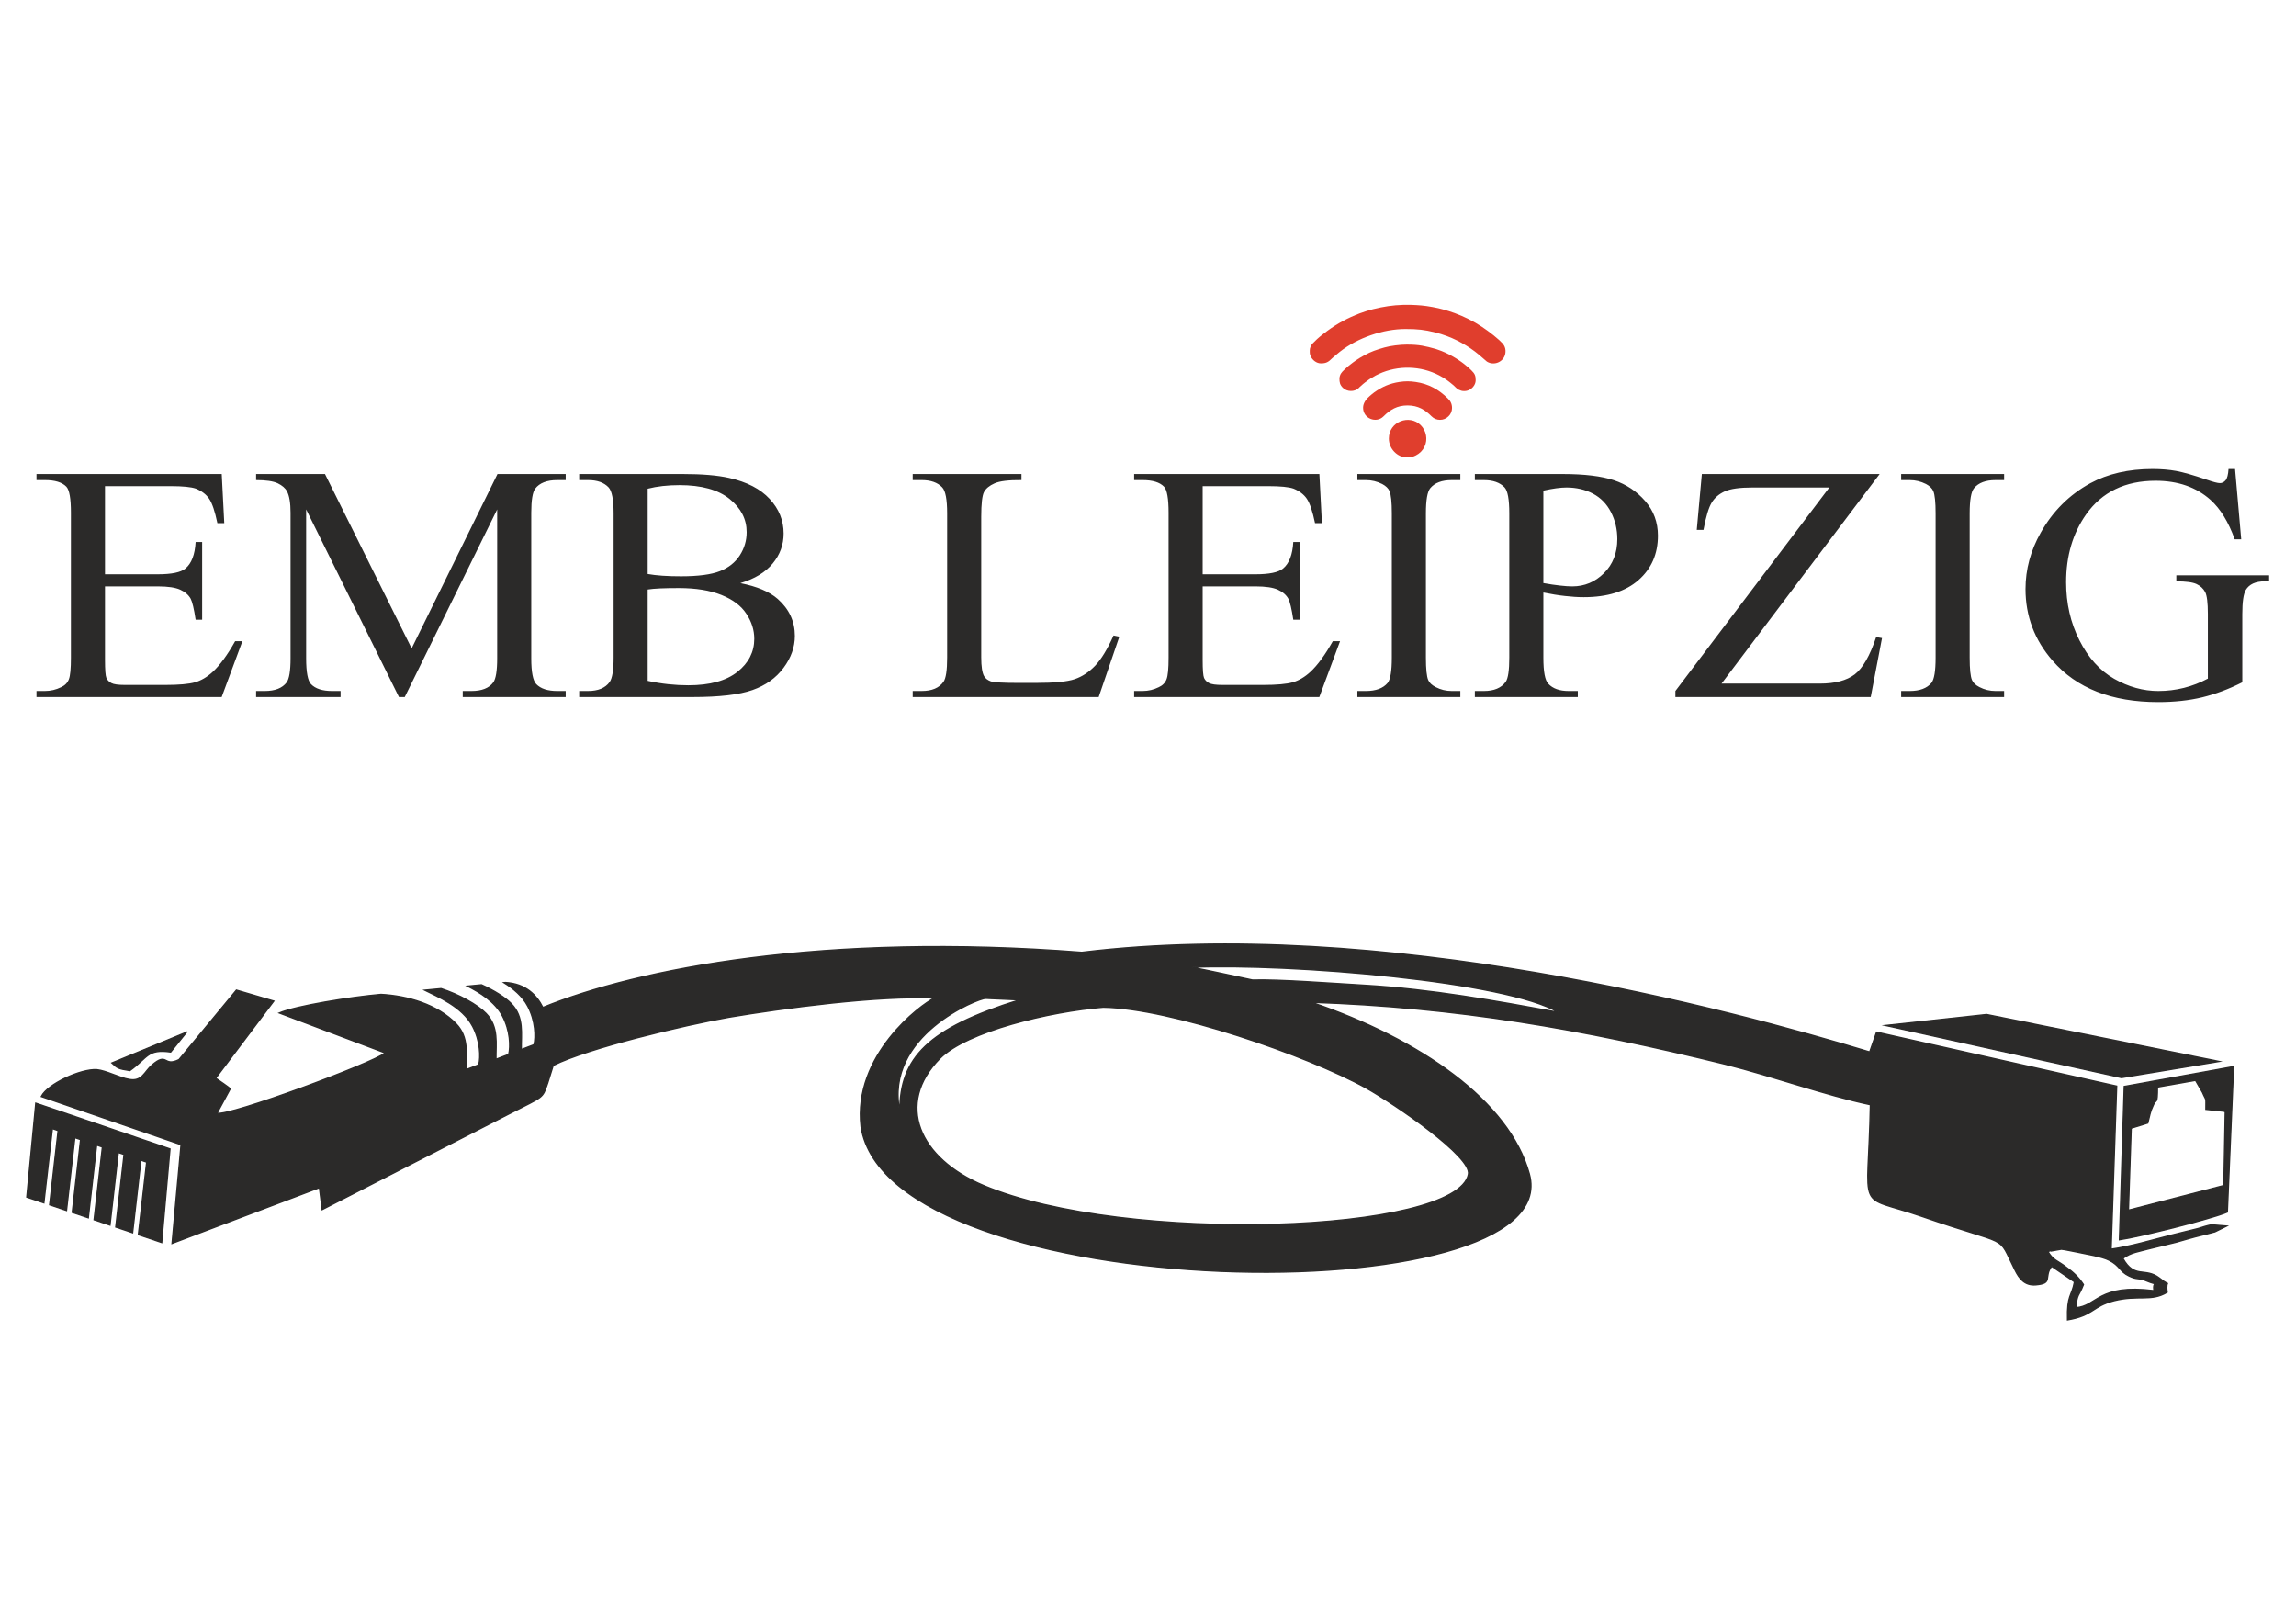 <?xml version="1.0" encoding="utf-8"?>
<svg xmlns="http://www.w3.org/2000/svg" height="210mm" style="shape-rendering:geometricPrecision; text-rendering:geometricPrecision; image-rendering:optimizeQuality; fill-rule:evenodd; clip-rule:evenodd" version="1.1" viewBox="0 0 29700 21000" width="297mm">
 <defs>
  <style type="text/css">
   
    .str0 {stroke:#2B2A29;stroke-width:16.93;stroke-miterlimit:22.926}
    .fil0 {fill:#2B2A29}
    .fil2 {fill:#E03E2D}
    .fil1 {fill:#2B2A29;fill-rule:nonzero}
   
  </style>
 </defs>
 <g id="Ebene_x0020_1">
  
  <g id="_2632718224496">
   <path class="fil0 str0" d="M26494.12 16192.13c8.95,-7.89 26.85,-23.66 35.79,-11.83l134.23 -23.66c26.84,0 170.03,31.54 214.77,39.43 107.38,23.65 313.2,55.2 402.67,102.51 143.19,70.96 134.24,145.88 259.52,205.02 107.38,51.25 116.33,19.7 205.82,55.19 214.75,90.68 89.47,-15.77 116.33,134.04 -724.84,-90.67 -733.79,201.08 -1011.19,220.79 17.9,-189.24 35.79,-137.99 98.44,-299.63 -62.65,-94.63 -134.24,-161.66 -223.72,-224.74 -116.33,-90.67 -161.07,-82.79 -232.66,-197.12zm-14854.53 -1817.54c0,-693.9 357.94,-1072.39 1548.1,-1443l-438.48 -19.71c-89.48,-3.95 -1315.43,481 -1109.62,1462.71zm8518.98 -1281.35c-671.13,-402.14 -3436.23,-634.76 -4742.7,-583.5 187.92,35.47 563.75,118.27 787.47,165.58 322.14,-11.83 1038.02,43.38 1449.66,67.03 868,51.25 1682.31,201.07 2505.57,350.89zm-1163.3 2093.53c-143.18,760.92 -4438.46,918.62 -6272.9,145.87 -832.22,-350.89 -1145.41,-1052.67 -563.76,-1644.07 348.99,-350.89 1422.81,-607.15 2111.85,-662.36 868.01,11.83 2639.81,622.94 3400.43,1044.8 384.79,216.83 1369.13,891.02 1324.38,1115.76zm-17029.01 -1411.46c-98.43,82.8 -125.28,216.84 -295.3,185.3 -125.28,-19.71 -295.3,-114.33 -420.58,-126.16 -205.82,-11.83 -635.35,185.3 -715.89,346.95l1807.61 622.93 -116.34 1277.41 1906.04 -721.5 35.79 283.87 2425.05 -1241.92c447.42,-228.68 420.58,-189.25 492.16,-394.27l71.59 -228.67c447.43,-224.72 1709.17,-524.36 2272.93,-622.93 706.93,-118.28 1932.88,-283.86 2657.7,-248.39 -178.96,86.75 -1055.92,737.27 -948.54,1663.79 357.94,2334.02 9154.33,2452.3 8644.26,611.09 -259.51,-942.27 -1404.92,-1738.67 -2818.78,-2219.67 1879.19,63.07 3489.92,343 5351.2,800.34 626.41,157.71 1288.6,398.21 1879.2,524.36 -26.86,1446.94 -205.82,1143.36 662.18,1443 1181.21,410.04 966.44,212.9 1208.05,693.9 53.69,110.39 125.28,205.01 268.45,193.19 232.67,-19.72 98.44,-98.57 205.82,-240.5l295.31 201.07c-35.8,193.19 -98.44,165.58 -89.49,492.82 340.04,-59.13 313.2,-173.47 599.55,-248.38 313.2,-78.86 483.22,15.77 689.03,-110.39 -26.84,-197.13 71.59,-43.37 -98.43,-181.36 -187.91,-145.87 -322.15,15.77 -474.27,-256.27 107.38,-78.85 205.82,-86.74 348.99,-126.17 125.28,-31.53 214.77,-51.25 340.04,-82.79 98.44,-27.6 214.77,-63.08 331.1,-90.68 44.74,-11.82 116.33,-27.59 170.03,-43.37l152.12 -74.91 -196.87 -15.76c-44.74,7.87 -125.28,31.53 -170.02,47.31 -125.29,31.53 -241.62,59.14 -366.9,90.67 -232.66,59.14 -510.06,141.94 -760.61,177.42l71.58 -2109.28 -3105.13 -697.85 -89.48 256.27c-1789.71,-544.08 -6317.66,-1762.35 -10192.35,-1289.23 -3337.8,-260.21 -5744.94,212.9 -6970.89,713.62 -80.54,-161.66 -223.72,-307.53 -483.22,-323.3l-20.24 1.92c121.25,75.5 240.41,174.09 309.48,306.36 98.63,188.86 104.9,394.77 79.06,496.51l-164.39 62.92c-3.46,-202.71 39.53,-418.69 -127.94,-592.02 -79.76,-82.55 -225.53,-173.47 -386.59,-246.03l-181.24 17.29c161.46,82.27 356.87,201.5 453.73,387 98.63,188.85 104.9,394.77 79.06,496.5l-164.39 62.92c-3.47,-202.71 39.52,-418.68 -127.94,-592.02 -111.3,-115.19 -351.08,-246.69 -581.68,-321.83l-211.58 20.2c159.35,80.39 485.1,210.23 619.92,468.43 98.63,188.86 104.9,394.78 79.06,496.51l-164.39 62.92c-3.47,-202.71 39.52,-418.69 -127.95,-592.02 -245.72,-254.33 -633.18,-362.83 -972.71,-381.8 -402.69,35.48 -1100.67,149.82 -1315.44,240.49l1369.13 516.49c-152.13,130.1 -2022.36,824 -2174.49,780.64l170.02 -315.41c0,-11.83 -161.08,-118.28 -187.92,-138l751.68 -997.47 -483.23 -141.94 -742.72 898.91c-205.82,102.52 -143.17,-106.45 -348.99,70.97z"/>
   <polygon class="fil0 str0" points="24391.22,13262.78 27442.66,13936.95 28704.4,13728 25697.71,13120.84"/>
   <path class="fil0 str0" d="M27532.15 15651.99l35.79 -1060.56 214.77 -67.03c26.84,-98.56 26.84,-137.98 71.59,-232.61 35.79,-90.68 53.68,15.77 53.68,-232.61l492.17 -86.74 89.49 153.76c53.68,126.17 44.75,47.31 44.75,220.78l223.7 23.66c8.96,0 17.89,3.95 26.85,7.89l-17.89 954.11 -1234.9 319.35zm1360.16 -1856.96l-1413.86 256.26 -62.63 1983.13c250.56,-35.48 1199.1,-272.04 1395.97,-358.78l80.52 -1880.61z"/>
   <path class="fil0 str0" d="M2413.69 13349.51l-966.45 398.2c71.59,67.02 80.54,74.91 232.66,98.57 232.66,-165.59 223.72,-283.86 527.97,-240.5l205.82 -256.27z"/>
   <path class="fil1" d="M1358.16 6287.53l0 1139.84 684.66 0c177.41,0 295.43,-24.65 354.83,-73.97 79.71,-65.25 123.49,-179.81 132.87,-343.68l84.41 0 0 1004.97 -84.41 0c-21.11,-140.68 -42.99,-231.3 -64.1,-271.18 -27.35,-49.32 -72.68,-88.47 -135.21,-116.75 -62.52,-28.28 -158.65,-42.77 -288.39,-42.77l-684.66 0 0 951.31c0,127.61 6.26,205.19 17.98,232.74 12.51,27.56 33.61,50.03 64.09,65.98 30.48,16.68 89.09,24.66 174.29,24.66l526 0c175.06,0 302.45,-11.61 382.18,-34.08 78.94,-22.48 155.53,-67.43 228.22,-134.14 94.57,-87.74 191.48,-220.43 290.73,-397.34l93.79 0 -268.07 722.18 -2395.51 0 0 -78.32 110.2 0c73.47,0 143.04,-16.67 208.69,-49.3 49.24,-22.48 82.84,-56.56 100.03,-102.24 17.99,-45.67 26.58,-138.48 26.58,-279.14l0 -1875.08c0,-182.71 -19.53,-295.11 -59.41,-337.16 -55.49,-56.56 -146.92,-84.83 -275.89,-84.83l-110.2 0 0 -78.32 2396.3 0 32.81 635.18 -89.1 0c-32.03,-152.99 -67.21,-258.14 -106.28,-315.41 -39.08,-57.28 -96.92,-100.79 -172.73,-131.25 -60.97,-21.02 -168.82,-31.9 -322.79,-31.9l-851.91 0zm3802.32 2727.77l-1200.47 -2426.86 0 1926.55c0,177.64 21.08,288.59 62.52,332.81 57.05,59.46 147.71,89.18 271.98,89.18l110.99 0 0 78.32 -1092.64 0 0 -78.32 111.76 0c132.87,0 226.66,-36.98 282.93,-110.93 33.61,-45.68 50.81,-149.37 50.81,-311.06l0 -1883.77c0,-127.61 -15.64,-220.42 -46.11,-276.98 -21.88,-41.33 -61.75,-75.4 -119.58,-103.69 -58.62,-27.54 -151.63,-41.32 -279.81,-41.32l0 -78.32 890.98 0 1120.78 2255.02 1110.6 -2255.02 882.39 0 0 78.32 -108.64 0c-135.2,0 -229.77,36.98 -286.05,110.93 -33.6,45.68 -50.8,149.37 -50.8,311.06l0 1883.77c0,177.64 21.88,288.59 64.87,332.81 57.05,59.46 147.72,89.18 271.98,89.18l108.64 0 0 78.32 -1331.79 0 0 -78.32 111.76 0c134.43,0 228.23,-36.98 282.94,-110.93 33.6,-45.68 50.8,-149.37 50.8,-311.06l0 -1926.55 -1195.81 2426.86 -75.03 0zm4416.64 -1473.38c214.93,42.78 375.93,110.22 483.01,204.48 147.72,130.51 221.96,290.03 221.96,478.55 0,143.57 -48.46,281.35 -146.15,412.58 -97.7,131.24 -231.35,226.95 -401.73,287.13 -169.6,60.18 -429.07,90.64 -778.43,90.64l-1463.88 0 0 -78.32 115.67 0c128.96,0 221.19,-38.42 277.46,-114.55 35.17,-49.31 52.37,-155.17 52.37,-316.13l0 -1866.37c0,-178.37 -21.9,-290.77 -65.66,-337.16 -59.41,-62.37 -146.93,-93.54 -264.17,-93.54l-115.67 0 0 -78.32 1339.61 0c250.09,0 450.17,16.68 601.02,50.76 229.01,51.49 403.29,141.39 523.65,271.18 120.36,129.79 180.54,278.43 180.54,447.38 0,144.3 -46.89,273.36 -141.47,387.92 -94.56,113.84 -233.68,198.67 -418.13,253.77zm-1198.92 -118.18c56.27,10.15 121.13,17.4 193.04,22.47 72.69,5.08 152.41,7.26 239.17,7.26 222.73,0 390.77,-22.48 502.53,-66.71 111.76,-44.23 197.74,-112.39 257.14,-204.47 58.63,-91.36 88.32,-191.42 88.32,-300.18 0,-168.23 -74.24,-311.06 -221.97,-429.99 -147.71,-118.18 -363.42,-177.64 -646.34,-177.64 -152.41,0 -289.98,15.24 -411.89,46.41l0 1102.85zm0 1382.01c177.41,38.42 353.26,57.28 525.99,57.28 277.46,0 489.25,-58.01 634.63,-173.29 145.37,-115.29 218.07,-258.13 218.07,-427.81 0,-111.66 -33.62,-219.7 -101.61,-322.65 -67.22,-103.69 -175.08,-184.91 -322.78,-244.36 -147.73,-59.46 -331.4,-89.19 -549.46,-89.19 -94.57,0 -175.06,1.46 -242.28,4.36 -67.22,2.9 -121.15,7.98 -162.56,14.49l0 1181.17zm6025.88 -586.59l75.03 15.23 -267.29 780.91 -2405.67 0 0 -78.32 116.46 0c131.3,0 225.08,-39.15 281.36,-118.18 32.04,-44.95 47.68,-149.37 47.68,-312.5l0 -1866.37c0,-179.83 -21.11,-292.21 -64.09,-337.16 -59.4,-62.37 -147.72,-93.54 -264.95,-93.54l-116.46 0 0 -78.32 1406.82 0 0 78.32c-164.9,-1.46 -280.57,12.32 -347.79,42.05 -66.44,29 -111.76,66.71 -136,110.93 -24.22,44.96 -36.73,152.28 -36.73,321.21l0 1818.52c0,118.19 12.51,198.67 36.73,242.9 17.98,30.45 46.91,52.21 85.19,66.71 37.51,13.77 157.09,21.03 357.96,21.03l226.66 0c239.16,0 406.41,-15.95 502.54,-48.58 96.13,-32.64 184.45,-90.64 264.18,-173.3 78.94,-82.66 158.65,-213.18 238.37,-391.54zm1152.82 -1931.63l0 1139.84 684.65 0c177.41,0 295.43,-24.65 354.83,-73.97 79.71,-65.25 123.48,-179.81 132.87,-343.68l84.4 0 0 1004.97 -84.4 0c-21.1,-140.68 -42.98,-231.3 -64.1,-271.18 -27.34,-49.32 -72.68,-88.47 -135.2,-116.75 -62.53,-28.28 -158.66,-42.77 -288.4,-42.77l-684.65 0 0 951.31c0,127.61 6.26,205.19 17.97,232.74 12.5,27.56 33.61,50.03 64.08,65.98 30.5,16.68 89.11,24.66 174.3,24.66l526 0c175.07,0 302.46,-11.61 382.18,-34.08 78.94,-22.48 155.53,-67.43 228.22,-134.14 94.57,-87.74 191.48,-220.43 290.73,-397.34l93.79 0 -268.07 722.18 -2395.51 0 0 -78.32 110.21 0c73.46,0 143.02,-16.67 208.68,-49.3 49.24,-22.48 82.85,-56.56 100.03,-102.24 17.98,-45.67 26.59,-138.48 26.59,-279.14l0 -1875.08c0,-182.71 -19.55,-295.11 -59.42,-337.16 -55.48,-56.56 -146.92,-84.83 -275.88,-84.83l-110.21 0 0 -78.32 2396.3 0 32.82 635.18 -89.11 0c-32.03,-152.99 -67.2,-258.14 -106.28,-315.41 -39.09,-57.28 -96.92,-100.79 -172.73,-131.25 -60.97,-21.02 -168.81,-31.9 -322.79,-31.9l-851.9 0zm3333.38 2649.45l0 78.32 -1331.8 0 0 -78.32 110.21 0c128.96,0 221.97,-34.79 280.59,-103.68 36.73,-45.67 54.71,-154.44 54.71,-327l0 -1866.37c0,-145.74 -10.18,-242.18 -29.71,-288.59 -15.63,-35.52 -46.89,-65.98 -94.56,-91.36 -67.23,-34.07 -137.57,-50.75 -211.03,-50.75l-110.21 0 0 -78.32 1331.8 0 0 78.32 -111.76 0c-126.62,0 -218.84,34.8 -276.68,103.68 -38.3,45.69 -57.05,154.45 -57.05,327.02l0 1866.37c0,145.73 10.16,242.16 29.69,288.57 14.85,35.54 46.91,65.98 96.14,91.37 65.65,34.07 134.43,50.74 207.9,50.74l111.76 0zm1073.87 -1273.96l0 843.28c0,181.26 21.1,293.65 64.09,337.16 57.83,62.35 145.37,93.52 262.6,93.52l118.8 0 0 78.32 -1331.78 0 0 -78.32 117.23 0c131.31,0 225.87,-39.88 282.15,-118.91 30.48,-43.49 46.11,-147.91 46.11,-311.77l0 -1866.37c0,-181.28 -20.32,-293.67 -61.74,-337.16 -60.18,-62.37 -148.5,-93.54 -266.52,-93.54l-117.23 0 0 -78.32 1139.52 0c278.24,0 497.08,26.83 658.08,79.76 160.22,52.93 295.43,142.85 405.63,269.01 110.21,126.17 164.92,275.53 164.92,448.1 0,235.66 -83.64,427.08 -250.89,574.26 -167.26,147.2 -403.29,221.16 -708.88,221.16 -75.03,0 -155.54,-5.08 -242.28,-15.23 -87.55,-9.43 -180.54,-24.65 -279.81,-44.95zm0 -121.81c80.5,14.49 152.41,25.37 214.93,31.9 61.75,7.25 115.68,10.88 159.45,10.88 158.65,0 294.65,-57.29 409.53,-171.13 114.9,-113.83 172.72,-261.03 172.72,-441.57 0,-124.72 -27.35,-240.73 -82.05,-347.31 -54.71,-106.59 -132.88,-186.35 -232.91,-239.28 -100.81,-52.93 -214.93,-79.76 -342.32,-79.76 -78.17,0 -177.43,13.78 -299.35,40.61l0 1195.66zm4350.22 -1410.3l-2045.37 2710.36 1273.18 0c194.61,0 344.67,-39.88 449.4,-118.91 103.95,-79.76 196.95,-240.72 277.45,-482.9l75.82 13.05 -146.15 762.79 -2526.81 0 0 -78.32 1991.44 -2632.04 -993.39 0c-164.9,0 -284.48,16.68 -358.73,50.03 -73.47,33.35 -130.53,81.2 -168.83,144.29 -39.07,63.08 -75.02,181.28 -107.07,353.84l-86.76 0 65.66 -722.19 2300.16 0zm1610.02 2806.07l0 78.32 -1331.79 0 0 -78.32 110.2 0c128.96,0 221.97,-34.79 280.59,-103.68 36.73,-45.67 54.71,-154.44 54.71,-327l0 -1866.37c0,-145.74 -10.17,-242.18 -29.7,-288.59 -15.64,-35.52 -46.9,-65.98 -94.57,-91.36 -67.22,-34.07 -137.56,-50.75 -211.03,-50.75l-110.2 0 0 -78.32 1331.79 0 0 78.32 -111.76 0c-126.61,0 -218.83,34.8 -276.67,103.68 -38.3,45.69 -57.06,154.45 -57.06,327.02l0 1866.37c0,145.73 10.16,242.16 29.69,288.57 14.86,35.54 46.91,65.98 96.15,91.37 65.65,34.07 134.43,50.74 207.89,50.74l111.76 0zm2987.16 -2871.32l79.72 909.26 -84.41 0c-80.51,-225.5 -185.24,-395.18 -312.63,-509.73 -184.45,-164.61 -421.27,-247.26 -710.45,-247.26 -393.91,0 -694.02,145.01 -899.59,435.78 -171.94,244.35 -257.91,536.56 -257.91,875.16 0,274.81 57.06,524.97 171.94,751.91 114.12,226.23 264.17,392.28 449.41,498.14 185.23,105.13 375.93,158.06 571.33,158.06 114.1,0 225.09,-13.76 332.16,-40.59 106.29,-26.83 209.46,-66.71 308.71,-119.64l0 -836.03c0,-145.01 -11.71,-239.99 -35.15,-284.23 -24.24,-44.96 -60.97,-79.03 -110.22,-102.23 -50,-23.93 -137.55,-35.54 -262.6,-35.54l0 -78.3 1200.49 0 0 78.3 -57.05 0c-118.8,0 -200.09,36.98 -244.64,110.94 -30.47,52.21 -45.32,155.9 -45.32,311.06l0 883.88c-175.08,88.46 -348.59,152.99 -518.97,194.33 -171.16,41.32 -361.08,61.62 -569.76,61.62 -599.47,0 -1054.33,-178.36 -1365.4,-535.83 -233.69,-267.55 -350.14,-577.17 -350.14,-926.65 0,-253.79 65.66,-497.41 196.95,-729.44 155.55,-276.26 368.91,-489.44 640.11,-638.08 227.43,-123.25 495.52,-184.89 805.79,-184.89 112.56,0 214.93,8.71 307.16,25.37 92.23,17.41 222.75,54.39 392.34,112.39 85.2,29.74 143.04,44.96 171.96,44.96 28.91,0 53.14,-12.32 74.24,-36.98 20.32,-24.66 32.84,-73.23 37.52,-145.74l84.41 0z"/>
   <polygon class="fil0 str0" points="2091.54,16069.91 2198.92,14859.53 462.91,14268.14 346.58,15482.45 567.59,15556.87 677.57,14596.14 752.08,14622.2 642.21,15581.98 860.18,15655.37 968,14713.51 1042.58,14738.92 934.8,15680.48 1142.37,15750.36 1250.04,14809.59 1324.63,14835 1216.97,15775.49 1422.8,15844.78 1530.36,14905.08 1604.95,14930.49 1497.41,15869.89 1715.39,15943.28 1822.82,15004.71 1897.4,15030.11 1790,15968.39"/>
   <g id="_2223170093248">
    <path class="fil2" d="M16942.55 4548.12c0.14,24.24 1.77,39.06 15.45,66.19 23.23,46.04 73.65,85.17 129.15,85.17 68.29,0 97.82,-18.4 143.94,-65.2 9.03,-9.18 15.85,-13.09 24.55,-21.93l77.89 -64.12c228.82,-179.23 558.77,-292.87 845.84,-292.87 159.25,0 244.22,8.85 388.87,44.93 98.08,24.47 196.11,61.63 277.32,102.25 84.97,42.5 159.8,88.84 233.13,143.87 18.73,14.06 33.9,26.26 51.69,41.25l102.62 88.46c91.19,58.47 219.25,5.93 238.63,-101.95 11.36,-63.12 -10.32,-112.81 -53.46,-150.35l-25.96 -25.68c-24.7,-20.64 -46.11,-40.6 -71.21,-60.49 -104.54,-82.77 -200.4,-148.8 -320.52,-208.81 -28.84,-14.4 -58.93,-28.8 -89.63,-42.06 -31.25,-13.5 -62.81,-25.94 -94.07,-37.61 -54.55,-20.37 -95.43,-31.24 -149.07,-47.16 -70.59,-20.96 -206.49,-44.97 -279.26,-51.27 -45.79,-3.96 -89.84,-6.59 -132.8,-7.81l-107.58 0c-127.91,3.8 -250.86,21.62 -388.03,55.77 -46.26,11.52 -123.98,35.75 -170.89,53.76 -154.81,59.41 -286.69,129.36 -418.98,226.54 -28.81,21.17 -102.11,77.34 -125.04,99.62 -6.19,6.01 -8.16,8.53 -14.79,13.59l-57.2 56.42c-14.44,18.39 -30.58,50.85 -30.59,82.97l0 16.52z"/>
    <path class="fil2" d="M17326.43 4895.89c0,49.33 6.06,81.13 43.79,119.1 53.94,54.3 151.84,55.06 203.68,4.97 5.92,-5.7 9.97,-10.74 16.02,-16.07 6.96,-6.13 10.31,-7.72 17.28,-14.81 23.88,-24.29 79.71,-66.13 107.71,-84.79l80.44 -47.91c28.5,-14.14 56.64,-27.98 88.13,-40.21 255.65,-99.23 545.48,-75.81 777.14,63.51 17.88,10.75 34.94,20.67 51.13,32.79 26.12,19.57 67.53,49.76 92.51,72.86 33.93,31.39 45.4,52.14 97.82,67.54 22.21,6.53 49.33,5.79 70.91,1.3 60.97,-12.68 115.69,-71.64 115.69,-136.07 0,-62.68 -13.18,-85.98 -54.92,-127.72 -7.18,-7.18 -11.9,-12.94 -20.16,-19.33 -9.91,-7.63 -13.18,-12.74 -21.91,-20.05 -15.94,-13.33 -29.85,-25.33 -45.83,-38.09 -93.05,-74.32 -226.11,-150.56 -341.88,-188.76 -12.02,-3.98 -19.45,-7.67 -31.12,-10.83 -140.04,-38.02 -209.14,-56.76 -377.65,-56.76 -84.49,0 -210.55,15.43 -287.92,37.87 -101.74,29.51 -167.41,49.54 -264.15,103.61 -84.81,47.4 -115.94,68.76 -194.73,131.06 -4.86,3.84 -6.21,5.65 -10.57,9.17 -5.48,4.42 -6.64,4.72 -12.08,10.14 -24.6,24.46 -60.16,51.07 -80.11,82.8 -9.09,14.44 -19.22,41.83 -19.22,64.68z"/>
    <path class="fil2" d="M17632.3 5272.99c0,141.62 171.13,205.97 263.88,112.36 87.37,-88.19 177.69,-141.78 311.37,-141.78 137.3,0 228.17,57.81 311.37,141.78 58.9,59.46 157.88,59.47 217,0 14.75,-14.84 21.93,-23.48 31.52,-42.96 24.48,-49.74 19.1,-115.16 -12.84,-159.35l-26.38 -30.1c-115.9,-114.85 -247.8,-188.27 -413.93,-212.68 -77.16,-11.34 -134.01,-11.74 -211.3,-0.37 -125.96,18.54 -222.96,61.75 -324.29,132.82 -22.72,15.92 -41.85,34.02 -63.46,52.09 -42.67,35.68 -82.94,88.31 -82.94,148.19z"/>
    <path class="fil2" d="M17965.53 5671.86c0,135.9 114.88,242.02 222.13,242.02l28.47 0c35.02,-0.29 57.46,-3.03 97.52,-23.18 50.36,-25.34 87.79,-61.82 112.76,-112.69 45.55,-92.79 23.6,-207.39 -48.89,-279.44 -144.68,-143.84 -411.99,-46.99 -411.99,173.29z"/>
   </g>
  </g>
 </g>
</svg>